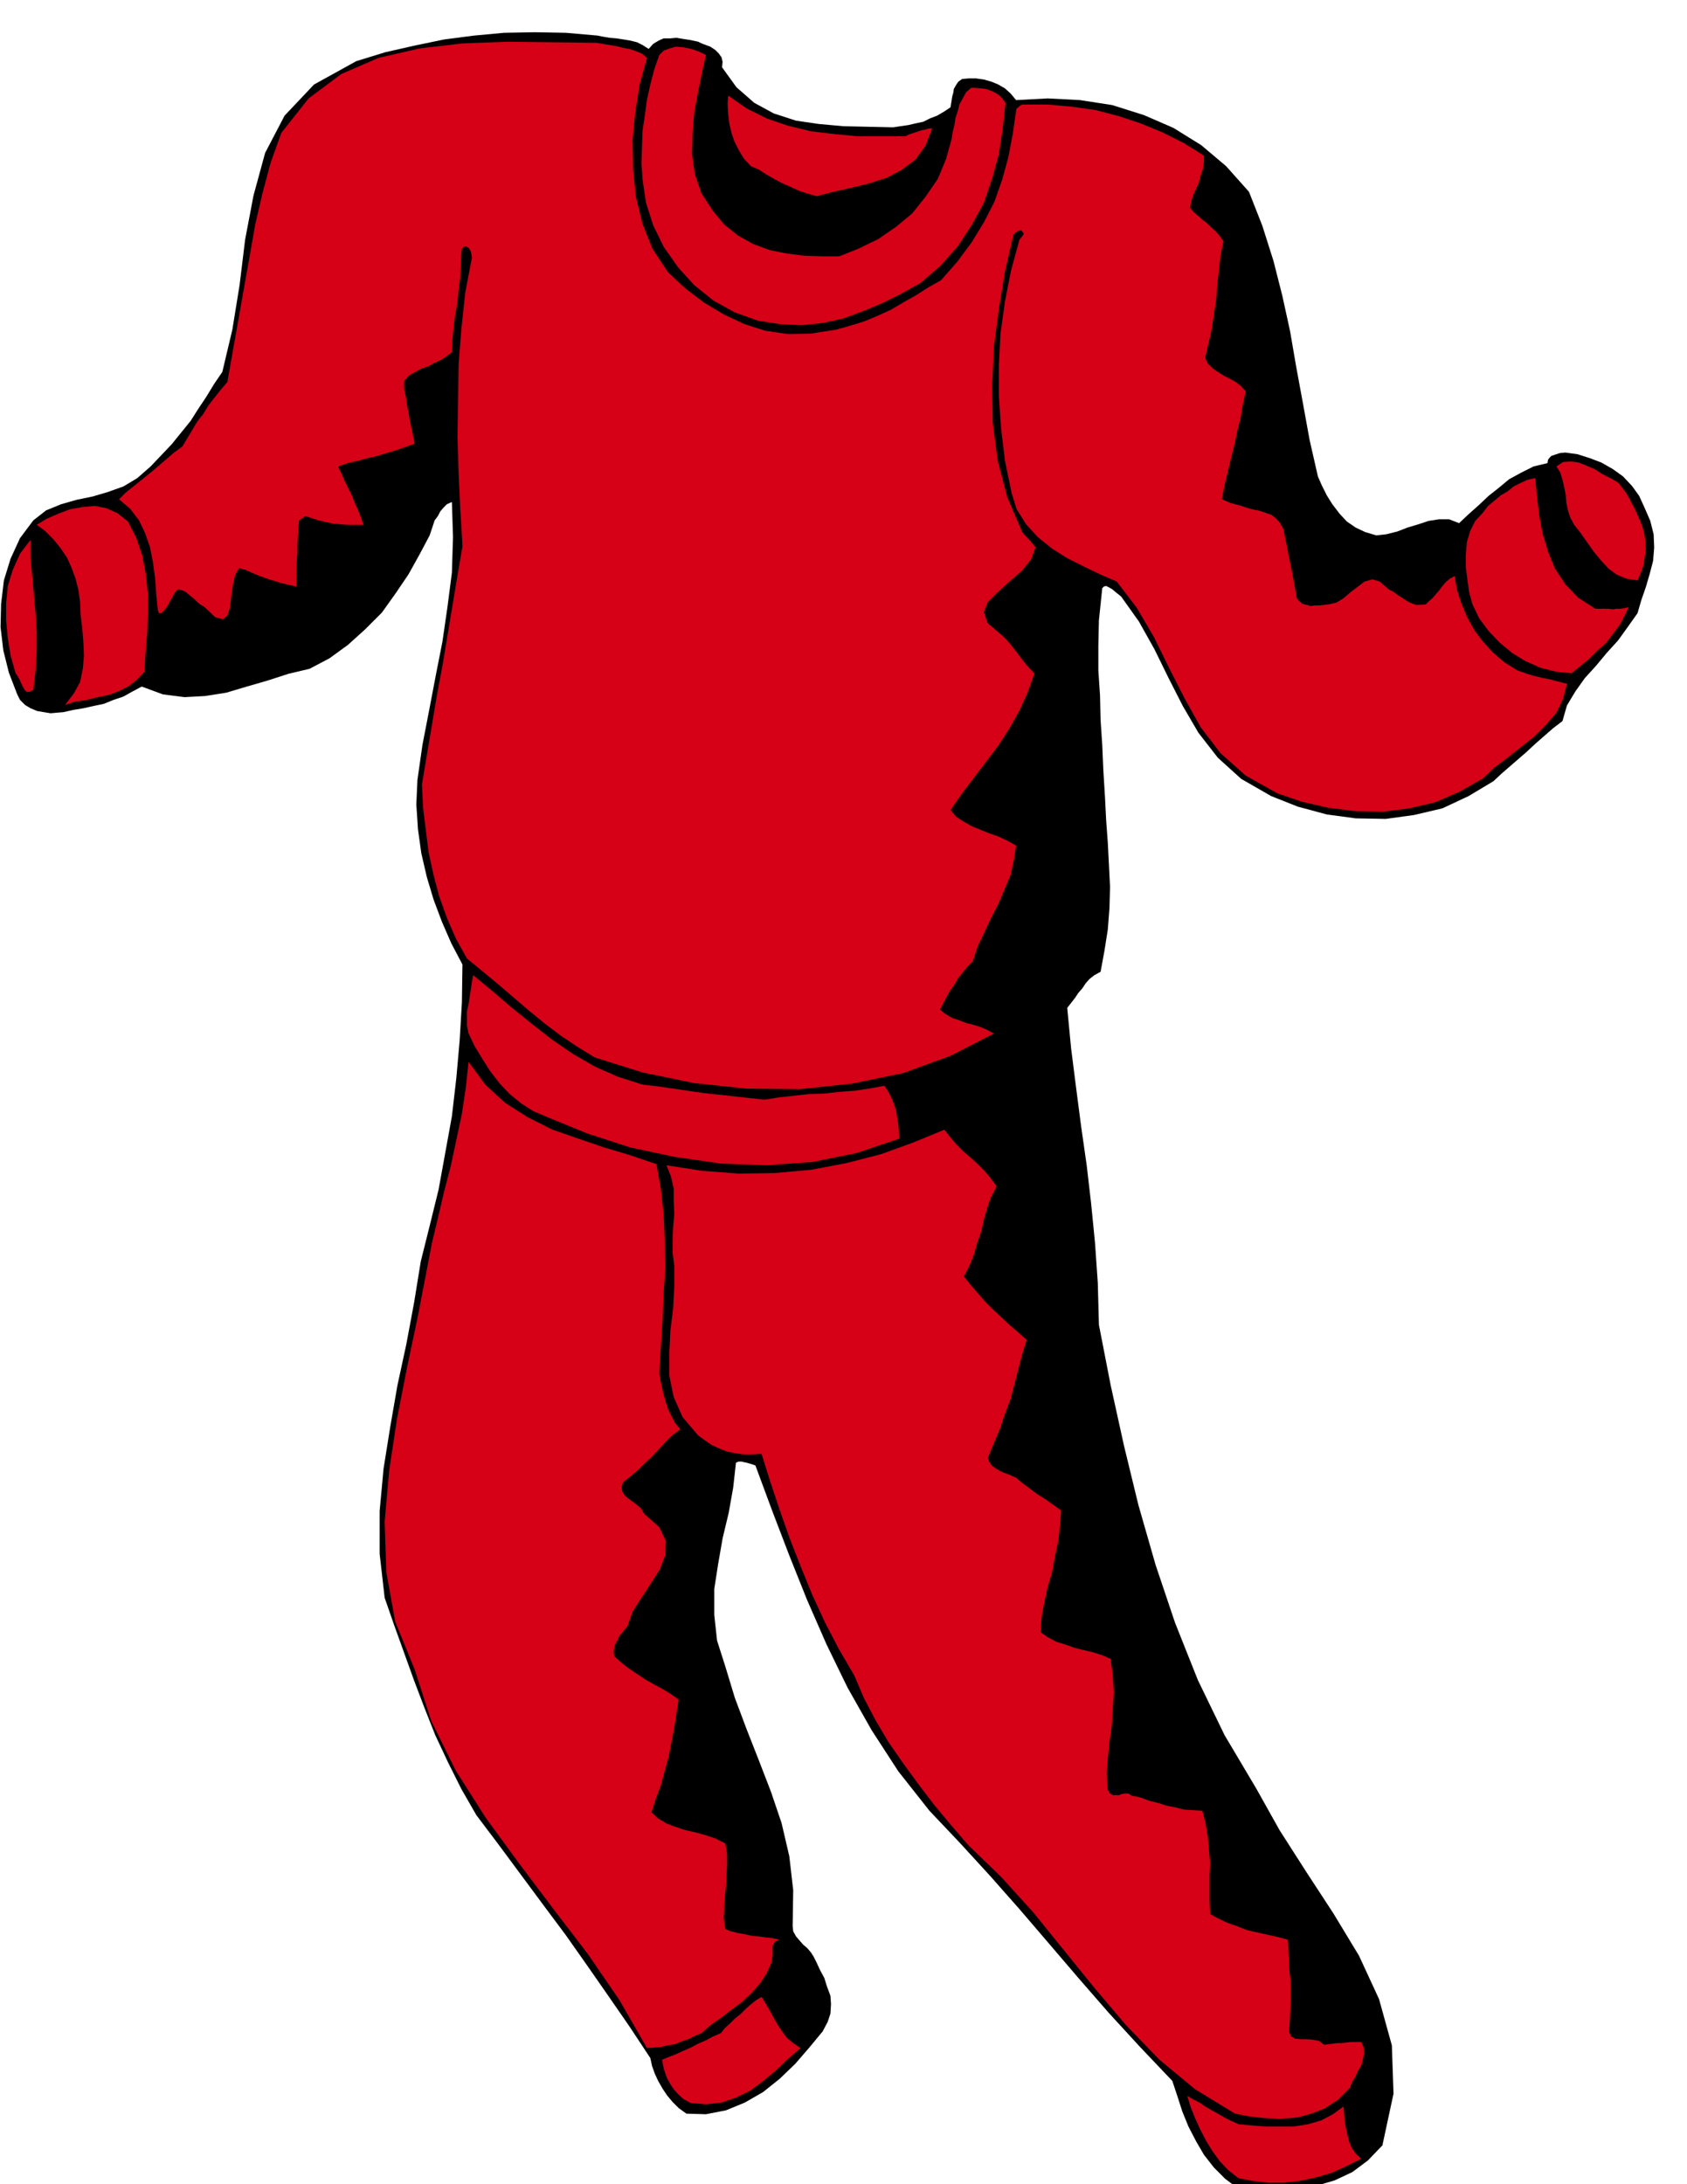 <svg xmlns="http://www.w3.org/2000/svg" width="490.455" height="634.931" fill-rule="evenodd" stroke-linecap="round" preserveAspectRatio="none" viewBox="0 0 3035 3929"><style>.pen1{stroke:none}.brush2{fill:#d60017}</style><path d="m1167 88 8-9 10-6 9-4h12l11-1 12 2 13 2 14 3 6 3 8 3 8 3 9 6 6 6 5 7 2 8-1 10 26 36 32 28 35 19 40 13 41 6 44 4 44 1 46 1 13-2 14-2 13-3 14-3 12-6 13-5 12-7 12-8 1-6 1-6 1-7 2-7 1-7 4-7 4-6 7-5 12-1h13l14 2 14 4 12 5 12 7 10 9 10 12 57-3 58 3 58 9 57 18 53 23 50 31 45 38 41 46 24 61 20 63 16 63 14 64 11 64 12 65 12 66 15 66 7 16 9 18 10 16 13 17 13 14 16 11 17 8 20 6 18-2 20-5 18-7 20-6 18-6 19-3h18l18 7 17-16 18-16 18-17 19-15 18-15 22-12 22-11 25-6 1-6 3-4 3-3 6-2 9-3 10-1 22 3 22 7 21 8 21 12 18 13 16 17 13 18 10 22 10 23 6 24 1 24-2 24-6 23-7 24-8 23-7 24-17 24-18 25-20 22-20 24-20 22-17 24-15 25-8 28-17 13-16 14-16 14-15 14-15 13-15 13-15 13-15 14-45 27-47 22-51 12-51 7-54-1-52-7-52-14-48-19-54-31-42-38-35-45-28-48-26-51-25-51-28-50-32-45-5-4-5-4-6-5-5-3-6-3-4 1-3 3-1 10-5 48-1 46v44l3 45 1 44 3 45 2 46 3 49 2 40 3 41 2 39 2 40-1 38-3 39-6 38-7 38-11 6-9 7-7 8-6 9-7 8-6 9-7 9-7 9 7 73 9 71 9 69 10 70 8 69 7 71 5 72 2 75 21 108 24 109 26 107 31 108 35 104 41 103 48 99 57 96 42 75 48 75 49 75 46 76 36 78 23 83 3 87-20 93-26 27-28 21-32 15-34 10-36 5-35 2h-36l-32-2-24-18-20-20-18-23-14-24-14-27-11-27-9-28-9-27-58-61-56-61-54-62-53-62-54-63-53-60-55-60-54-57-56-71-48-74-43-76-38-78-35-80-32-80-31-81-30-81-9-3-7-2-5-1-4-1h-5l-5 2-5 45-8 45-11 46-8 46-7 45v47l5 46 15 47 17 56 21 56 22 56 22 57 19 56 14 60 7 61-1 65 1 9 5 9 6 7 7 8 7 6 7 8 5 8 5 10 6 13 8 15 5 16 6 16 1 15-1 17-5 15-9 17-24 29-25 29-28 27-30 24-33 19-34 14-36 7-35-1-14-10-11-11-10-12-8-12-8-14-6-13-5-14-3-14-37-56-38-55-39-56-38-54-41-55-40-54-40-54-40-53-27-47-24-48-23-49-19-48-19-50-18-50-18-50-17-49-9-79v-77l7-76 12-75 13-75 16-74 14-75 12-74 16-64 16-65 12-66 12-66 8-69 6-68 4-68 1-68-20-38-17-39-15-40-12-40-10-43-6-43-3-45 2-44 9-63 12-62 12-63 12-61 9-62 8-62 2-64-2-63-9 4-6 6-6 7-4 8-6 8-3 9-3 9-3 9-18 34-20 36-23 34-25 35-30 30-31 28-33 24-36 19-38 9-37 12-38 11-37 11-38 6-37 2-39-5-38-14-17 9-16 9-18 6-17 7-19 4-18 4-18 3-18 4-12 1-11 1-12-2-12-2-12-5-10-6-9-9-5-10-15-39-10-40-5-42 1-42 5-42 12-39 17-37 24-32 23-18 27-11 28-8 29-6 27-8 28-10 25-15 24-21 19-20 19-20 17-21 17-21 14-22 14-21 14-23 15-22 18-76 13-80 10-82 15-79 21-77 35-67 53-56 76-42 52-16 53-12 53-11 54-7 54-5 55-1 56 1 57 5 10 2 12 2 12 1 13 2 12 2 12 3 10 5 11 7z" class="pen1" style="fill:#000"/><path d="m1164 104-13 47-8 50-5 51 1 52 5 50 12 49 18 45 28 42 30 28 34 26 35 21 38 18 38 12 41 6 41-1 45-7 25-7 26-8 24-10 24-11 22-13 23-13 22-14 23-13 29-33 26-35 22-36 19-37 14-40 11-40 8-42 6-42 1-4 3-2 3-3 4-2h45l45 4 42 6 42 11 39 13 39 16 38 19 37 23v12l-2 12-4 12-3 12-5 11-5 11-4 12-2 12 6 7 8 7 8 7 9 7 7 7 8 7 7 8 7 10-5 24-3 27-3 27-2 27-4 26-4 27-6 26-6 26 5 10 9 9 9 6 11 7 10 5 11 6 9 7 9 10-5 23-4 24-6 24-5 24-6 24-6 25-6 25-5 25 7 3 9 4 5 1 6 2 5 1 6 2 9 3 12 3 10 2 11 4 9 3 9 7 7 8 6 11 3 15 3 15 3 15 3 15 3 15 3 16 3 16 3 17 4 5 6 5 7 2 8 2 8-1h8l8-1 8-1 14-3 13-8 13-11 13-10 12-9 14-4 13 4 16 14 8 4 8 6 8 5 9 6 8 4 8 3h9l9-1 6-6 6-5 6-7 6-7 6-8 6-7 7-6 9-5 4 24 8 25 10 24 13 24 15 20 18 20 21 18 24 15 9 3 11 4 11 3 12 3 11 2 12 3 11 3 12 3-7 27-12 25-19 22-21 21-24 19-24 19-24 18-20 19-42 24-44 19-47 11-47 6-50-1-48-6-48-11-44-15-57-32-45-40-36-47-29-52-28-55-27-55-31-53-36-47-30-13-29-14-30-15-27-17-26-21-21-23-17-27-9-29-12-58-7-58-4-58v-57l3-57 8-57 11-56 15-55 5-6 3-5-5-6-5 1-6 4-3 4-15 65-11 68-9 68-3 70 1 67 9 68 17 65 27 63 5 6 6 6 6 7 7 8-8 22-17 21-22 19-21 19-18 18-7 18 7 20 27 23 7 7 7 8 7 9 7 9 6 8 7 9 7 8 9 9-12 34-15 33-18 32-20 31-22 29-22 29-22 29-20 29 10 12 14 9 14 8 17 7 15 6 17 6 15 7 16 9-4 26-6 27-11 26-11 26-13 25-12 26-12 25-9 27-9 9-9 11-8 10-7 12-8 11-6 11-6 11-6 12 10 8 12 7 12 4 13 5 12 3 13 4 12 5 13 7-78 40-85 31-92 19-94 10-97-1-94-10-92-19-86-27-31-19-30-20-29-22-27-22-28-24-28-24-29-24-28-23-20-36-16-37-14-39-10-38-9-41-5-40-5-41-2-41 9-54 9-53 9-54 10-53 9-54 9-54 9-54 9-53-4-66-3-65-2-65 1-65 1-66 5-64 7-65 12-63-1-6-1-5-3-5-2-2-4-2-4 1-3 3-1 8-1 22-1 22-3 22-2 23-4 22-3 22-2 22-1 23-10 8-11 7-11 5-11 6-12 4-11 6-11 6-9 10v14l3 14 2 14 3 15 2 13 3 14 3 14 3 15-17 6-17 6-17 5-16 5-18 4-18 5-18 4-17 6 6 12 6 14 6 12 7 14 5 13 6 13 5 13 5 14h-27l-14-1-13-1-14-3-13-3-12-4-12-4-5 4-6 4-1 14-1 14-1 15v15l-1 15-1 15v31l-13-3-13-3-13-4-13-4-14-5-12-5-13-6-12-3-7 12-4 18-3 20-2 20-5 15-8 7-14-4-19-18-8-5-6-5-5-5-5-4-6-5-5-4-7-3-6-1-5 5-5 9-5 9-5 9-6 7-4 4h-4l-2-5-3-29-2-29-4-29-5-26-9-26-11-23-16-21-20-17 12-12 15-12 15-12 15-12 14-12 14-12 14-12 15-11 9-15 9-15 9-15 11-14 9-15 11-14 11-14 12-14 10-57 10-56 10-57 10-56 10-57 13-56 15-56 19-53 49-62 59-44 67-29 74-17 77-9 81-3 80 1 80 1 12 2 12 2 12 2 12 3 11 2 12 4 10 4 10 8z" class="pen1 brush2"/><path d="m1270 99-7 31-7 35-7 37-3 38-1 37 5 36 12 35 21 32 20 24 25 20 27 15 30 11 30 6 32 4 31 1h32l35-14 35-17 32-22 29-24 24-30 22-32 15-36 10-36 2-13 3-12 2-13 4-12 3-12 6-11 6-11 9-8h8l9 1 9 1 9 3 7 3 8 5 6 6 6 8-5 46-7 46-12 44-15 44-22 40-25 38-31 35-36 31-34 19-34 17-36 15-35 13-37 8-38 4-39-2-39-6-42-15-38-21-35-28-29-32-26-37-19-39-13-41-6-41-2-30 1-29 1-29 4-27 4-29 6-27 7-27 9-26 8-8 11-4 11-3 12 1 11 2 11 3 10 4 10 5z" class="pen1 brush2"/><path d="m1629 245 6-3 6-2 6-2 6-2 6-2 6-1 6-2h6l-12 31-18 25-24 18-28 15-32 10-32 8-32 7-30 8-17-5-15-5-15-7-14-6-15-8-14-8-14-9-14-6-13-14-9-15-8-16-5-15-4-17-2-17-1-18 1-15 33 23 36 18 38 13 41 10 41 5 43 4h87zm1320 688 5 12 4 14 2 14 1 15-2 14-2 14-5 14-6 14-20-3-17-7-15-11-13-14-14-17-12-17-12-17-11-14-7-13-4-12-3-14-1-14-3-15-3-13-4-13-7-11 12-8 14-1 14 2 15 6 14 6 14 9 14 7 14 8 5 6 6 8 5 7 5 9 4 8 5 9 4 9 4 9zm-79 162h24l8 1 6-1h7l7-1 8-2-7 15-9 17-12 16-13 17-16 14-15 15-16 13-15 12-29-3-27-7-27-12-23-14-23-19-20-21-17-23-12-25-6-22-3-22-3-23v-22l2-23 6-20 9-18 14-15 9-12 11-9 12-10 12-7 11-9 12-6 13-6 14-3 3 32 4 34 6 33 10 33 12 30 19 29 23 24 31 20zM230 938l15 29 11 32 6 32 4 36v35l-1 35-3 35-2 36-13 14-15 12-18 9-18 7-20 4-20 5-21 3-18 6 16-21 11-20 5-24 2-23-1-25-2-24-3-25-1-24-3-21-5-20-7-19-8-18-12-18-13-16-15-15-15-11 18-11 21-9 21-8 23-4 21-2 21 4 20 9 19 15zM60 1241l-6 3-5 1-4-3-3-5-4-8-3-7-4-7-3-4-9-32-5-31-3-32v-31l3-31 9-29 13-29 19-25v33l3 33 3 33 3 34 2 33v35l-2 34-4 35zm1096 710 27 3 27 4 27 4 28 4 27 3 28 3 27 3 28 3 26-4 27-3 27-3 28-1 27-3 27-2 27-4 27-5 6 9 6 11 5 12 4 12 2 12 2 12 1 13 1 14-77 26-79 16-83 6-82-3-83-12-80-17-77-25-71-29-26-11-22-14-21-17-18-19-17-22-14-22-14-23-11-23-3-14v-26l3-13 2-14 2-12 2-14 2-12 34 28 35 30 36 29 37 29 38 26 40 23 41 18 44 14z" class="pen1 brush2"/><path d="m1181 2094 8 45 5 46 2 47 1 48-3 47-2 47-3 47-3 48 2 13 3 14 3 13 4 14 4 12 6 12 6 12 10 12-15 11-12 12-12 13-12 13-13 12-12 12-13 11-14 11-3 9 2 9 4 6 7 6 7 5 8 6 7 6 6 10 27 24 12 25-1 25-10 26-16 25-17 26-16 25-9 26-5 6-5 6-5 6-3 7-4 7-2 7-1 7 1 8 12 11 14 11 15 10 15 10 14 8 15 8 15 9 16 11-4 25-4 26-5 26-5 26-7 25-7 26-9 24-8 25 12 11 15 9 16 6 18 6 18 4 18 5 18 6 18 9 3 19v20l-1 19-1 20-2 18-1 19-1 19 3 20 10 4 12 3 12 2 13 3 12 1 13 2 12 1 13 3-7 3-3 4-2 4v17l-1 6-1 7-9 20-12 18-15 17-17 16-19 14-18 14-19 13-17 15-12 5-12 6-12 4-12 5-13 2-12 3-13 1-12 1-50-87-57-83-62-81-61-81-60-82-54-85-44-89-30-93-35-86-16-89-3-91 8-91 14-93 18-92 19-90 17-88 9-47 11-46 11-47 12-46 10-47 10-47 7-47 5-46 30 41 36 33 41 26 44 22 46 16 47 16 47 14 47 16z" class="pen1 brush2"/><path d="m1793 2134-10 19-7 20-6 21-5 22-7 20-6 21-8 20-10 19 12 15 13 15 13 15 15 15 14 13 15 14 15 13 16 14-8 26-7 27-7 27-7 27-10 26-9 27-11 26-11 27 3 7 5 7 6 4 8 5 7 3 8 3 7 3 7 3 9 8 11 8 9 7 11 8 10 6 10 7 10 7 11 8-2 27-3 28-6 27-5 28-8 27-6 27-5 27-2 28 13 9 15 8 16 5 17 6 16 4 17 4 16 5 16 7 4 30 2 30-2 30-2 31-4 29-3 29-2 28 2 28 3 6 6 4h11l5-2 6-1h6l6 4 15 3 16 6 16 4 16 5 15 3 16 4 16 1 17 1 6 23 4 24 2 23 2 24-1 22v46l1 24 15 8 17 8 17 6 18 7 18 4 18 4 18 4 19 5 1 19 1 20 1 19 2 19v37l-1 19-1 21-1 12 4 8 7 4 10 1h11l11 1 11 2 9 7 8-1 8-1 8-1h8l7-1 9-1h19l4 9 1 11-2 11-3 11-6 10-5 11-6 10-4 10-21 21-23 15-25 10-26 7-29 2-28-1-28-3-26-5-72-44-64-53-60-62-56-66-56-69-55-68-58-64-59-57-31-36-30-36-29-38-27-37-27-39-23-39-21-40-17-40-28-48-25-48-23-50-20-49-20-51-18-51-17-51-16-51-16 1h-16l-15-2-15-3-15-6-13-6-13-9-11-8-28-33-16-36-8-39v-39l2-41 5-41 2-39v-37l-3-24v-23l1-23 2-23-1-24v-22l-5-22-8-20 64 10 66 5 65-1 66-6 63-12 62-16 58-21 56-23 10 13 12 14 12 12 14 12 12 11 12 12 11 13 11 15zm-353 1550-23 20-22 21-23 19-23 17-25 12-26 9-27 3-28-2-13-7-9-8-9-10-6-9-6-11-4-11-3-11-2-11 12-5 13-5 13-6 14-6 13-7 14-6 13-7 14-6 7-9 9-8 9-9 10-8 9-9 9-8 10-8 10-6 7 11 7 12 7 13 8 14 8 12 9 12 11 9 13 9z" class="pen1 brush2"/><path d="m2228 3821 22 2 26 2h52l25-4 24-7 21-11 19-14 1 11 1 13 2 13 3 14 3 12 5 12 7 10 10 9-28 14-27 12-28 8-28 6-29 3h-28l-27-3-26-5-19-15-15-16-13-18-11-18-11-21-9-20-8-20-6-20 10 6 12 6 10 7 12 7 11 6 12 7 12 6 13 6z" class="pen1 brush2"/></svg>

